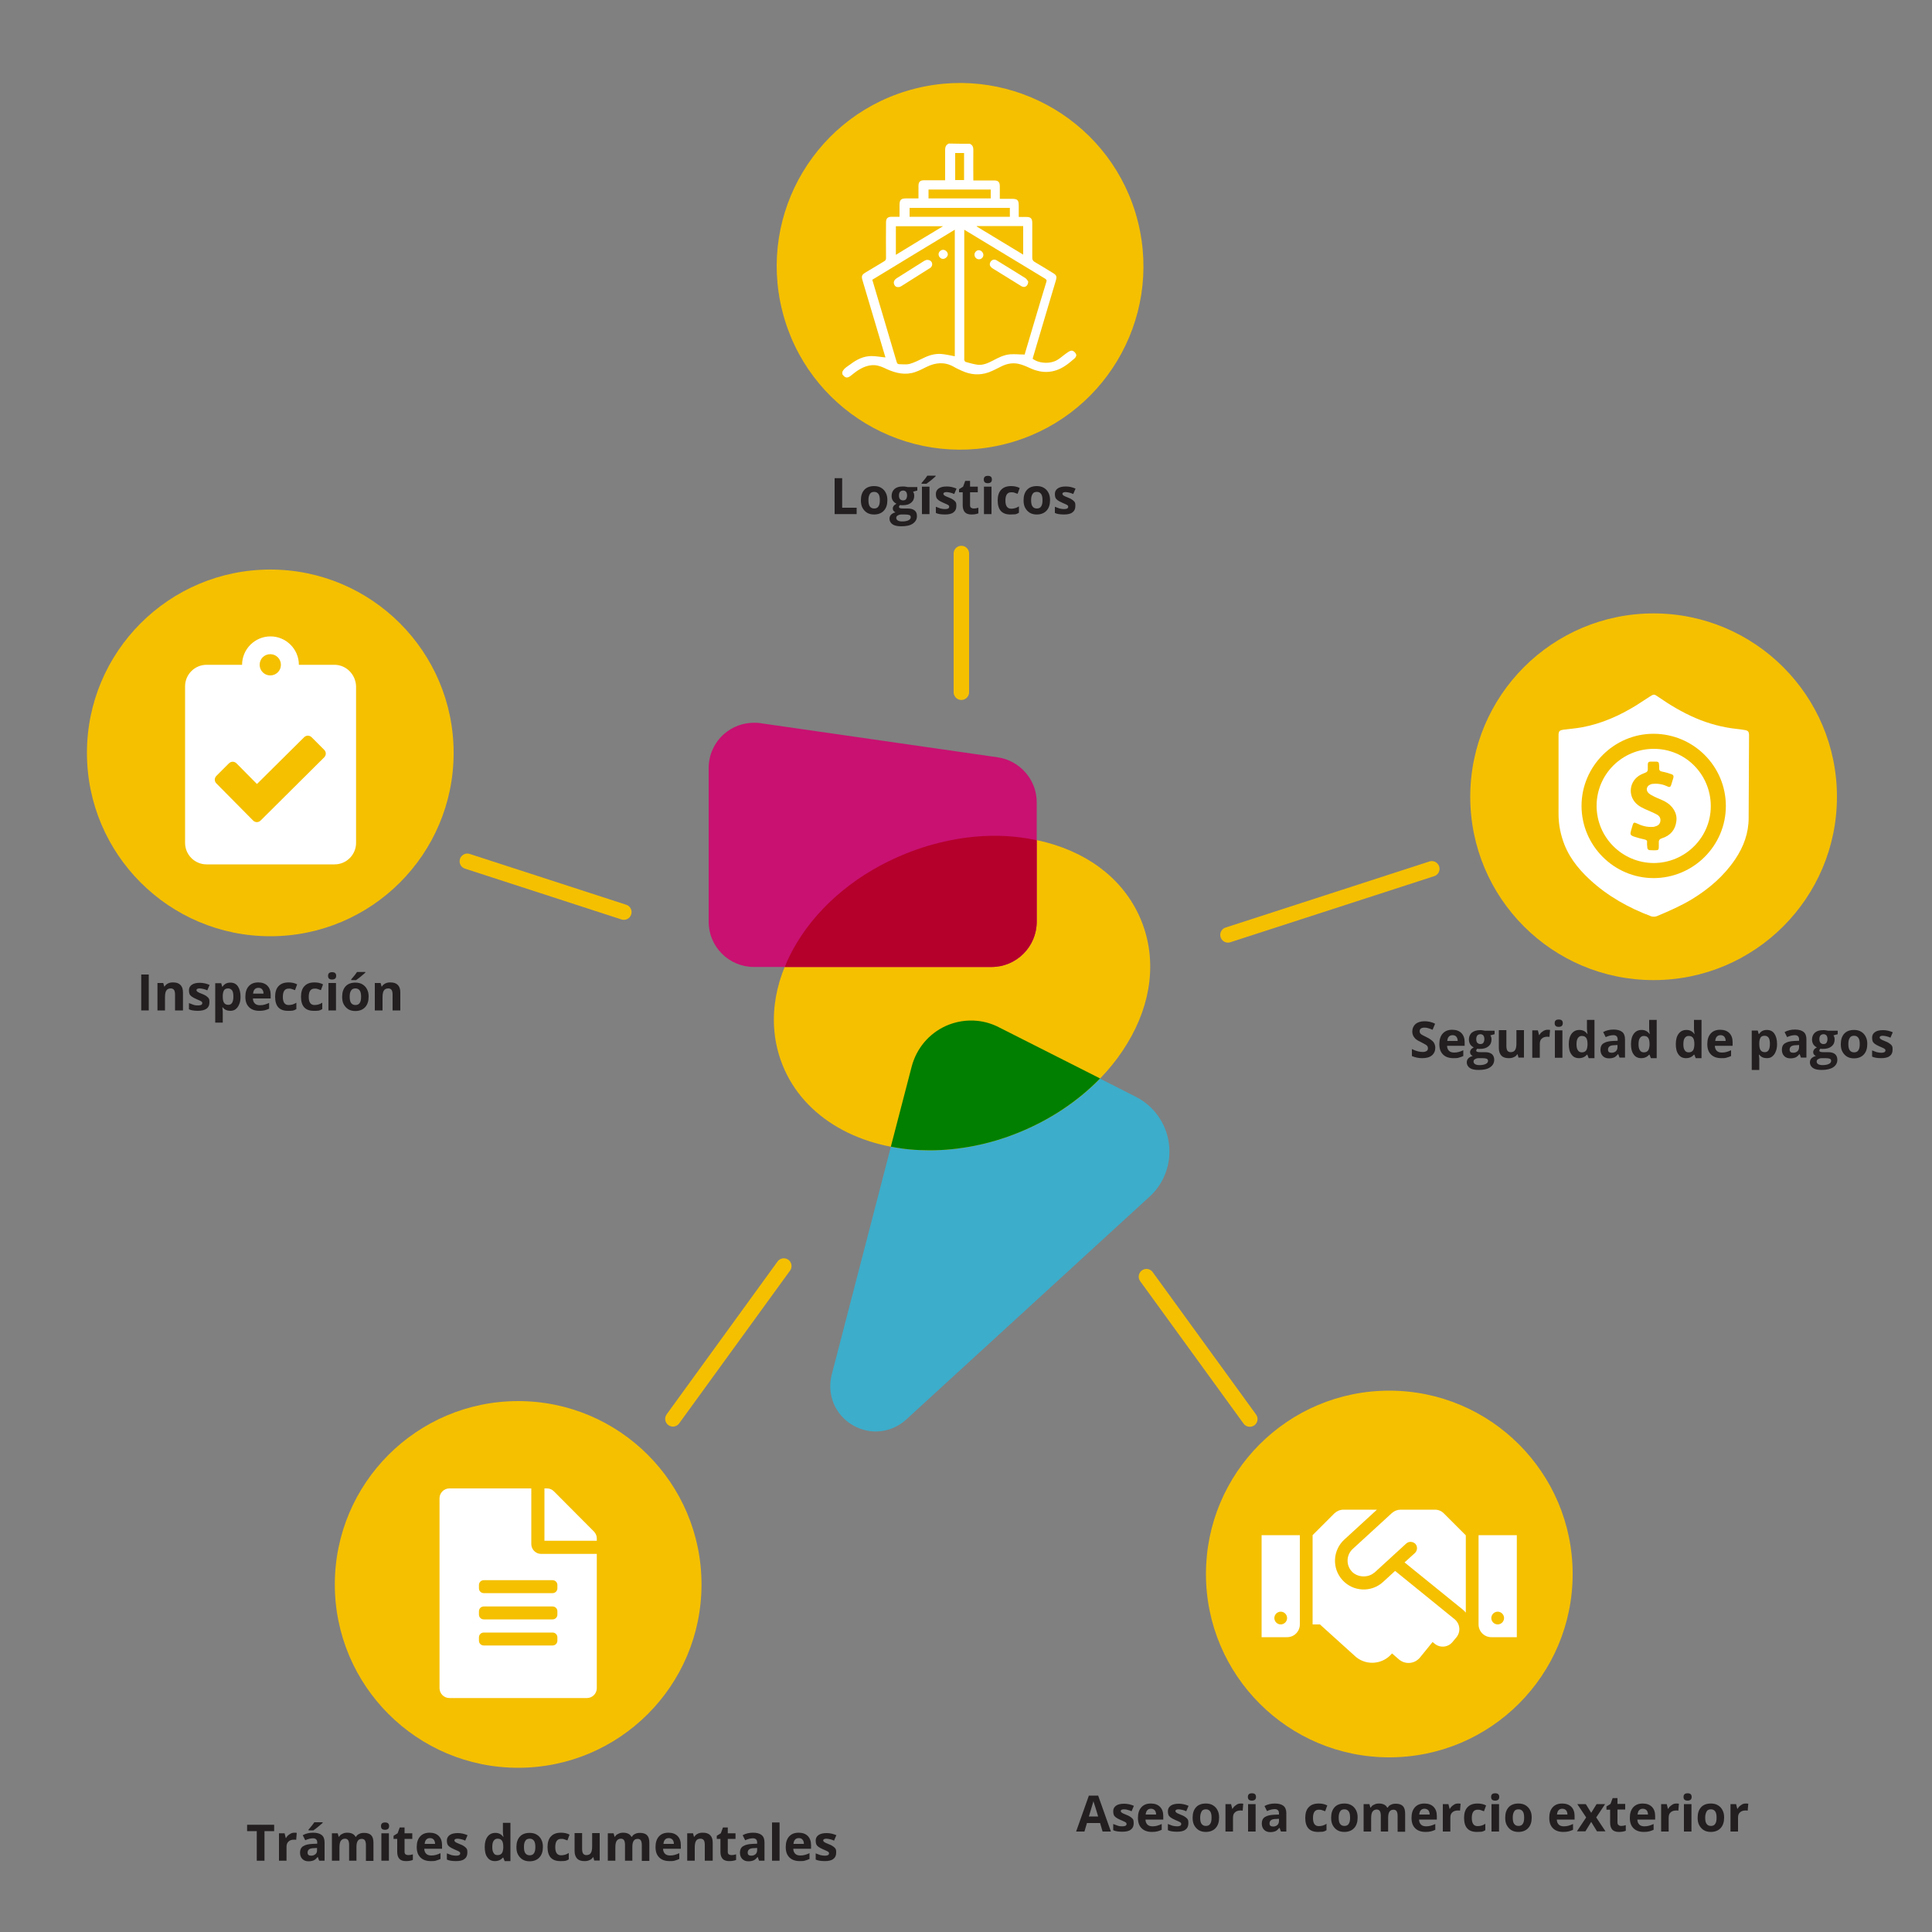 <svg xmlns="http://www.w3.org/2000/svg" xmlns:xlink="http://www.w3.org/1999/xlink" id="Capa_1" x="0px" y="0px" viewBox="0 0 1000 1000" style="enable-background:new 0 0 1000 1000;" xml:space="preserve">
<rect x="0" y="0" width="1000" height="1000" fill="#808080" stroke="none"/>
<style type="text/css">
	.st0{fill:#3CADCB;}
	.st1{fill:#F5C000;}
	.st2{fill:#C81171;}
	.st3{fill:#B5002C;}
	.st4{fill:#007F00;}
	.st5{fill-rule:evenodd;clip-rule:evenodd;fill:#F5C000;}
	.st6{enable-background:new    ;}
	.st7{fill:#231F20;}
	.st8{fill:none;stroke:#F5C000;stroke-width:8;stroke-linecap:round;stroke-miterlimit:22.926;}
	.st9{fill:#FFFFFF;}
</style>
<path class="st0" d="M605,591.7c-1.4-10.3-7.8-19.3-17.1-24l-70.9-36c-3.5-1.8-7.2-2.9-11-3.3c-5.6-0.6-11.2,0.3-16.4,2.6  c-8.8,4-15.2,11.6-17.7,21l-41.4,159.5c-2.6,10.2,1.6,20.6,10.6,26c3,1.8,6.3,2.9,9.7,3.3c6.6,0.7,13.3-1.5,18.3-6.1l126-115.4  C602.7,612.4,606.4,602,605,591.7"></path>
<path class="st1" d="M590.8,476.7c-8-19.9-25.5-34.4-49.3-40.7c-8.4-2.2-17.4-3.4-26.6-3.4c-15.2,0-31.1,3.2-46,9.2  c-24.2,9.7-44.3,26.1-56.4,46.1c-12.8,21.1-15.4,43.6-7.4,63.5c10.9,27.1,40.1,44,76.1,44c15.2,0,31-3.1,45.8-9.1  c24.2-9.7,44.3-26.1,56.4-46.1C596.2,519.2,598.8,496.6,590.8,476.7"></path>
<path class="st2" d="M516.5,392l-123-17.7c-1.1-0.2-2.2-0.2-3.3-0.2c-5.6,0-11,2-15.3,5.7c-5.1,4.4-8.1,10.9-8.1,17.7v79.6  c0,12.9,10.5,23.4,23.4,23.4h123c12.9,0,23.4-10.5,23.4-23.4v-61.9C536.6,403.6,527.9,393.7,516.5,392"></path>
<path class="st3" d="M513.2,500.5c12.9,0,23.4-10.5,23.4-23.4v-42.2c-7-1.5-14.2-2.3-21.7-2.3c-15.2,0-31.1,3.2-46,9.2  c-24.2,9.7-44.3,26.1-56.4,46.1c-2.5,4.1-4.6,8.3-6.3,12.6L513.2,500.5L513.2,500.5z"></path>
<path class="st4" d="M481.2,595.4c15.2,0,31-3.1,45.8-9.1c16.4-6.6,30.9-16.3,42.4-28.1L517,531.7c-3.5-1.8-7.2-2.9-11-3.3  c-5.6-0.6-11.2,0.3-16.4,2.6c-8.8,4-15.2,11.6-17.7,21l-10.8,41.5C467.5,594.8,474.2,595.4,481.2,595.4"></path>
<path class="st5" d="M473.9,45.8c50.8-12.7,102.4,18.2,115.1,69c12.7,50.9-18.2,102.4-69,115.1c-50.9,12.7-102.4-18.2-115.1-69  C392.1,110.1,423,58.5,473.9,45.8"></path>
<path class="st5" d="M139.9,294.8c52.4,0,94.9,42.5,94.9,94.9s-42.5,94.9-94.9,94.9S45,442.1,45,389.7  C45,337.3,87.5,294.8,139.9,294.8"></path>
<path class="st5" d="M855.9,317.5c52.4,0,94.9,42.5,94.9,94.9s-42.5,94.9-94.9,94.9S761,464.9,761,412.4  C761,360,803.5,317.5,855.9,317.5"></path>
<path class="st5" d="M268.2,725.2c52.4,0,94.9,42.5,94.9,94.9S320.6,915,268.2,915s-94.9-42.5-94.9-94.9S215.8,725.2,268.2,725.2"></path>
<path class="st5" d="M719.1,719.8c52.4,0,94.9,42.5,94.9,94.9s-42.5,94.9-94.9,94.9s-94.9-42.5-94.9-94.9S666.6,719.8,719.1,719.8"></path>
<g class="st6">
	<path class="st7" d="M432,266.1v-18.6h3.9v15.3h7.5v3.3H432z"></path>
	<path class="st7" d="M459.3,258.9c0,2.3-0.6,4.1-1.8,5.4s-2.9,2-5.1,2c-1.4,0-2.6-0.3-3.6-0.9c-1-0.6-1.8-1.5-2.4-2.6   s-0.8-2.4-0.8-3.9c0-2.3,0.6-4.1,1.8-5.4s2.9-1.9,5.1-1.9c1.4,0,2.6,0.3,3.6,0.9s1.8,1.4,2.4,2.6S459.3,257.5,459.3,258.9z    M449.5,258.9c0,1.4,0.2,2.5,0.7,3.2s1.2,1.1,2.3,1.1c1,0,1.8-0.4,2.2-1.1c0.5-0.7,0.7-1.8,0.7-3.2c0-1.4-0.2-2.5-0.7-3.2   s-1.2-1.1-2.2-1.1c-1,0-1.8,0.3-2.2,1C449.7,256.5,449.5,257.5,449.5,258.9z"></path>
	<path class="st7" d="M474.8,251.9v2l-2.2,0.6c0.4,0.6,0.6,1.3,0.6,2.1c0,1.5-0.5,2.7-1.6,3.6c-1.1,0.9-2.5,1.3-4.4,1.3l-0.7,0   l-0.6-0.1c-0.4,0.3-0.6,0.6-0.6,1c0,0.6,0.7,0.8,2.1,0.8h2.4c1.6,0,2.7,0.3,3.6,1s1.2,1.7,1.2,2.9c0,1.7-0.7,2.9-2.1,3.9   s-3.4,1.4-6,1.4c-2,0-3.5-0.3-4.5-1c-1-0.7-1.6-1.7-1.6-2.9c0-0.9,0.3-1.6,0.8-2.1s1.3-1,2.3-1.2c-0.4-0.2-0.7-0.4-1-0.8   c-0.3-0.4-0.4-0.8-0.4-1.2c0-0.5,0.2-1,0.5-1.4c0.3-0.4,0.8-0.7,1.4-1.1c-0.7-0.3-1.3-0.8-1.8-1.5s-0.7-1.5-0.7-2.5   c0-1.5,0.5-2.7,1.5-3.6s2.4-1.3,4.3-1.3c0.4,0,0.9,0,1.4,0.1c0.5,0.1,0.9,0.1,1,0.2H474.8z M463.9,268.1c0,0.5,0.3,1,0.8,1.3   s1.2,0.5,2.2,0.5c1.4,0,2.5-0.2,3.3-0.6s1.2-0.9,1.2-1.6c0-0.5-0.2-0.9-0.7-1.1s-1.2-0.3-2.2-0.3h-2c-0.7,0-1.3,0.2-1.8,0.5   C464.1,267.1,463.9,267.5,463.9,268.1z M465.3,256.5c0,0.8,0.2,1.4,0.5,1.8s0.9,0.7,1.6,0.7c0.7,0,1.3-0.2,1.6-0.7s0.5-1.1,0.5-1.8   c0-1.7-0.7-2.6-2.1-2.6C466,254,465.3,254.8,465.3,256.5z"></path>
	<path class="st7" d="M477,250.3V250c1.5-1.7,2.5-3,3-3.8h4.3v0.3c-0.4,0.4-1.2,1.1-2.3,2c-1.1,0.9-1.9,1.5-2.5,1.9H477z    M481.1,266.1h-3.9v-14.2h3.9V266.1z"></path>
	<path class="st7" d="M495,261.9c0,1.5-0.5,2.6-1.5,3.3c-1,0.8-2.5,1.1-4.5,1.1c-1,0-1.9-0.1-2.6-0.2c-0.7-0.1-1.4-0.3-2-0.6v-3.2   c0.7,0.3,1.5,0.6,2.4,0.9c0.9,0.2,1.7,0.3,2.4,0.3c1.4,0,2.1-0.4,2.1-1.2c0-0.3-0.1-0.6-0.3-0.7c-0.2-0.2-0.5-0.4-1-0.6   c-0.5-0.2-1.1-0.5-1.8-0.8c-1.1-0.5-1.9-0.9-2.4-1.3c-0.5-0.4-0.9-0.8-1.1-1.3c-0.2-0.5-0.3-1.1-0.3-1.9c0-1.3,0.5-2.2,1.5-2.9   c1-0.7,2.4-1,4.2-1c1.7,0,3.4,0.4,5,1.1l-1.2,2.8c-0.7-0.3-1.4-0.6-2-0.7s-1.2-0.3-1.9-0.3c-1.1,0-1.7,0.3-1.7,0.9   c0,0.3,0.2,0.6,0.6,0.9c0.4,0.3,1.2,0.6,2.4,1.1c1.1,0.4,1.9,0.9,2.4,1.3s0.9,0.8,1.1,1.3S495,261.2,495,261.9z"></path>
	<path class="st7" d="M504,263.2c0.7,0,1.5-0.1,2.4-0.4v2.9c-1,0.4-2.1,0.6-3.6,0.6c-1.5,0-2.7-0.4-3.4-1.2c-0.7-0.8-1.1-2-1.1-3.5   v-6.8h-1.9v-1.6l2.1-1.3l1.1-3h2.5v3h4v2.9h-4v6.8c0,0.5,0.2,1,0.5,1.2C503.1,263.1,503.5,263.2,504,263.2z"></path>
	<path class="st7" d="M509.2,248.2c0-1.3,0.7-1.9,2.1-1.9s2.1,0.6,2.1,1.9c0,0.6-0.2,1.1-0.5,1.4c-0.4,0.3-0.9,0.5-1.6,0.5   C509.9,250.1,509.2,249.5,509.2,248.2z M513.2,266.1h-3.9v-14.2h3.9V266.1z"></path>
	<path class="st7" d="M523,266.3c-4.4,0-6.6-2.4-6.6-7.3c0-2.4,0.6-4.3,1.8-5.5c1.2-1.3,2.9-1.9,5.2-1.9c1.6,0,3.1,0.3,4.4,1l-1.1,3   c-0.6-0.2-1.2-0.4-1.7-0.6c-0.5-0.2-1-0.2-1.6-0.2c-2,0-3,1.4-3,4.3c0,2.8,1,4.2,3,4.2c0.7,0,1.4-0.1,2.1-0.3   c0.6-0.2,1.3-0.5,1.9-0.9v3.3c-0.6,0.4-1.3,0.7-1.9,0.8C524.8,266.2,524,266.3,523,266.3z"></path>
	<path class="st7" d="M543.5,258.9c0,2.3-0.6,4.1-1.8,5.4s-2.9,2-5.1,2c-1.4,0-2.6-0.3-3.6-0.9c-1-0.6-1.8-1.5-2.4-2.6   s-0.8-2.4-0.8-3.9c0-2.3,0.6-4.1,1.8-5.4s2.9-1.9,5.1-1.9c1.4,0,2.6,0.3,3.6,0.9s1.8,1.4,2.4,2.6S543.5,257.5,543.5,258.9z    M533.7,258.9c0,1.4,0.2,2.5,0.7,3.2c0.5,0.7,1.2,1.1,2.3,1.1c1,0,1.8-0.4,2.2-1.1c0.5-0.7,0.7-1.8,0.7-3.2c0-1.4-0.2-2.5-0.7-3.2   s-1.2-1.1-2.2-1.1c-1,0-1.8,0.3-2.2,1C533.9,256.5,533.7,257.5,533.7,258.9z"></path>
	<path class="st7" d="M556.6,261.9c0,1.5-0.5,2.6-1.5,3.3c-1,0.8-2.5,1.1-4.5,1.1c-1,0-1.9-0.1-2.6-0.2c-0.7-0.1-1.4-0.3-2-0.6v-3.2   c0.7,0.3,1.5,0.6,2.4,0.9c0.9,0.2,1.7,0.3,2.4,0.3c1.4,0,2.1-0.4,2.1-1.2c0-0.3-0.1-0.6-0.3-0.7c-0.2-0.2-0.5-0.4-1-0.6   c-0.5-0.2-1.1-0.5-1.8-0.8c-1.1-0.5-1.9-0.9-2.4-1.3c-0.5-0.4-0.9-0.8-1.1-1.3c-0.2-0.5-0.3-1.1-0.3-1.9c0-1.3,0.5-2.2,1.5-2.9   c1-0.7,2.4-1,4.2-1c1.7,0,3.4,0.4,5,1.1l-1.2,2.8c-0.7-0.3-1.4-0.6-2-0.7s-1.2-0.3-1.9-0.3c-1.1,0-1.7,0.3-1.7,0.9   c0,0.3,0.2,0.6,0.6,0.9c0.4,0.3,1.2,0.6,2.4,1.1c1.1,0.4,1.9,0.9,2.4,1.3s0.9,0.8,1.1,1.3S556.6,261.2,556.6,261.9z"></path>
</g>
<g>
	<g class="st6">
		<path class="st7" d="M73.1,523v-18.6H77V523H73.1z"></path>
		<path class="st7" d="M94.5,523h-3.9v-8.3c0-1-0.2-1.8-0.5-2.3c-0.4-0.5-0.9-0.8-1.7-0.8c-1.1,0-1.9,0.4-2.3,1.1    c-0.5,0.7-0.7,1.9-0.7,3.6v6.7h-3.9v-14.2h3l0.5,1.8h0.2c0.4-0.7,1-1.2,1.8-1.6c0.8-0.4,1.6-0.5,2.6-0.5c1.7,0,2.9,0.4,3.8,1.3    c0.9,0.9,1.3,2.2,1.3,3.9V523z"></path>
		<path class="st7" d="M108.4,518.8c0,1.5-0.5,2.6-1.5,3.3s-2.5,1.1-4.5,1.1c-1,0-1.9-0.1-2.6-0.2c-0.7-0.1-1.4-0.3-2-0.6v-3.2    c0.7,0.3,1.5,0.6,2.4,0.9s1.7,0.3,2.4,0.3c1.4,0,2.1-0.4,2.1-1.2c0-0.3-0.1-0.6-0.3-0.7c-0.2-0.2-0.5-0.4-1-0.6    c-0.5-0.2-1.1-0.5-1.8-0.8c-1.1-0.5-1.9-0.9-2.4-1.3s-0.9-0.8-1.1-1.3c-0.2-0.5-0.3-1.1-0.3-1.9c0-1.3,0.5-2.2,1.5-2.9    c1-0.7,2.4-1,4.2-1c1.7,0,3.4,0.4,5,1.1l-1.2,2.8c-0.7-0.3-1.4-0.6-2-0.7s-1.2-0.3-1.9-0.3c-1.1,0-1.7,0.3-1.7,0.9    c0,0.3,0.2,0.6,0.6,0.9s1.2,0.6,2.4,1.1c1.1,0.4,1.9,0.9,2.4,1.3s0.9,0.8,1.1,1.3S108.4,518.1,108.4,518.8z"></path>
		<path class="st7" d="M119.2,523.2c-1.7,0-3-0.6-3.9-1.8h-0.2c0.1,1.2,0.2,1.9,0.2,2.1v5.8h-3.9v-20.4h3.1l0.5,1.8h0.2    c0.9-1.4,2.2-2.1,4-2.1c1.7,0,3,0.6,3.9,1.9s1.4,3.1,1.4,5.4c0,1.5-0.2,2.8-0.7,3.9c-0.4,1.1-1.1,2-1.9,2.6    C121.3,522.9,120.3,523.2,119.2,523.2z M118.1,511.6c-1,0-1.7,0.3-2.1,0.9c-0.4,0.6-0.7,1.6-0.7,2.9v0.4c0,1.5,0.2,2.6,0.7,3.3    s1.2,1,2.2,1c1.7,0,2.6-1.4,2.6-4.3c0-1.4-0.2-2.4-0.6-3.1C119.6,512,119,511.6,118.1,511.6z"></path>
		<path class="st7" d="M134.3,523.2c-2.3,0-4.1-0.6-5.4-1.9s-1.9-3-1.9-5.4c0-2.4,0.6-4.2,1.8-5.5c1.2-1.3,2.8-1.9,4.9-1.9    c2,0,3.6,0.6,4.7,1.7s1.7,2.7,1.7,4.7v1.9h-9.2c0,1.1,0.4,2,1,2.6s1.5,0.9,2.6,0.9c0.9,0,1.7-0.1,2.4-0.3s1.6-0.5,2.4-0.9v3    c-0.7,0.3-1.4,0.6-2.2,0.8C136.3,523.1,135.4,523.2,134.3,523.2z M133.7,511.3c-0.8,0-1.5,0.3-1.9,0.8c-0.5,0.5-0.7,1.3-0.8,2.2    h5.4c0-1-0.3-1.7-0.7-2.2C135.2,511.5,134.6,511.3,133.7,511.3z"></path>
		<path class="st7" d="M149,523.2c-4.4,0-6.6-2.4-6.6-7.3c0-2.4,0.6-4.3,1.8-5.5c1.2-1.3,2.9-1.9,5.2-1.9c1.6,0,3.1,0.3,4.4,1    l-1.1,3c-0.6-0.2-1.2-0.4-1.7-0.6c-0.5-0.2-1-0.2-1.6-0.2c-2,0-3,1.4-3,4.3c0,2.8,1,4.2,3,4.2c0.7,0,1.4-0.1,2.1-0.3    c0.6-0.2,1.3-0.5,1.9-0.9v3.3c-0.6,0.4-1.3,0.7-1.9,0.8C150.8,523.2,150,523.2,149,523.2z"></path>
		<path class="st7" d="M162.4,523.2c-4.4,0-6.6-2.4-6.6-7.3c0-2.4,0.6-4.3,1.8-5.5c1.2-1.3,2.9-1.9,5.2-1.9c1.6,0,3.1,0.3,4.4,1    l-1.1,3c-0.6-0.2-1.2-0.4-1.7-0.6c-0.5-0.2-1-0.2-1.6-0.2c-2,0-3,1.4-3,4.3c0,2.8,1,4.2,3,4.2c0.7,0,1.4-0.1,2.1-0.3    c0.6-0.2,1.3-0.5,1.9-0.9v3.3c-0.6,0.4-1.3,0.7-1.9,0.8C164.1,523.2,163.3,523.2,162.4,523.2z"></path>
		<path class="st7" d="M169.8,505.1c0-1.3,0.7-1.9,2.1-1.9s2.1,0.6,2.1,1.9c0,0.6-0.2,1.1-0.5,1.4c-0.4,0.3-0.9,0.5-1.6,0.5    C170.5,507,169.8,506.4,169.8,505.1z M173.8,523H170v-14.2h3.9V523z"></path>
		<path class="st7" d="M190.8,515.9c0,2.3-0.6,4.1-1.8,5.4s-2.9,2-5.1,2c-1.4,0-2.6-0.3-3.6-0.9c-1-0.6-1.8-1.5-2.4-2.6    s-0.8-2.4-0.8-3.9c0-2.3,0.6-4.1,1.8-5.4s2.9-1.9,5.1-1.9c1.4,0,2.6,0.3,3.6,0.9s1.8,1.4,2.4,2.6S190.8,514.4,190.8,515.9z     M181,515.9c0,1.4,0.2,2.5,0.7,3.2c0.5,0.7,1.2,1.1,2.3,1.1c1,0,1.8-0.4,2.2-1.1c0.5-0.7,0.7-1.8,0.7-3.2c0-1.4-0.2-2.5-0.7-3.2    s-1.2-1.1-2.2-1.1c-1,0-1.8,0.3-2.2,1C181.2,513.4,181,514.4,181,515.9z M181.8,507.2v-0.3c1.5-1.7,2.5-3,3-3.8h4.3v0.3    c-0.4,0.4-1.2,1.1-2.3,2c-1.1,0.9-1.9,1.5-2.5,1.9H181.8z"></path>
		<path class="st7" d="M207.1,523h-3.9v-8.3c0-1-0.2-1.8-0.5-2.3c-0.4-0.5-0.9-0.8-1.7-0.8c-1.1,0-1.9,0.4-2.3,1.1    c-0.5,0.7-0.7,1.9-0.7,3.6v6.7H194v-14.2h3l0.5,1.8h0.2c0.4-0.7,1-1.2,1.8-1.6c0.8-0.4,1.6-0.5,2.6-0.5c1.7,0,2.9,0.4,3.8,1.3    c0.9,0.9,1.3,2.2,1.3,3.9V523z"></path>
	</g>
</g>
<g>
	<g class="st6">
		<path class="st7" d="M742.9,542.3c0,1.7-0.6,3-1.8,4s-2.9,1.4-5,1.4c-2,0-3.7-0.4-5.3-1.1V543c1.3,0.6,2.3,1,3.2,1.2    c0.9,0.2,1.7,0.3,2.4,0.3c0.9,0,1.5-0.2,2-0.5c0.5-0.3,0.7-0.8,0.7-1.5c0-0.4-0.1-0.7-0.3-1c-0.2-0.3-0.5-0.6-0.9-0.8    s-1.2-0.7-2.4-1.3c-1.1-0.5-2-1-2.6-1.5c-0.6-0.5-1-1.1-1.4-1.7c-0.3-0.7-0.5-1.4-0.5-2.3c0-1.6,0.6-2.9,1.7-3.9    c1.1-0.9,2.7-1.4,4.6-1.4c1,0,1.9,0.1,2.8,0.3s1.8,0.5,2.7,1l-1.3,3.1c-1-0.4-1.8-0.7-2.5-0.9s-1.3-0.2-1.9-0.2    c-0.7,0-1.3,0.2-1.7,0.5c-0.4,0.3-0.6,0.8-0.6,1.4c0,0.3,0.1,0.6,0.2,0.9c0.2,0.3,0.4,0.5,0.8,0.8c0.4,0.2,1.2,0.7,2.5,1.3    c1.7,0.8,2.9,1.7,3.6,2.5C742.5,540.1,742.9,541.1,742.9,542.3z"></path>
		<path class="st7" d="M752.3,547.7c-2.3,0-4.1-0.6-5.4-1.9c-1.3-1.3-1.9-3-1.9-5.4c0-2.4,0.6-4.2,1.8-5.5c1.2-1.3,2.8-1.9,4.9-1.9    c2,0,3.6,0.6,4.7,1.7s1.7,2.7,1.7,4.7v1.9H749c0,1.1,0.4,2,1,2.6s1.5,0.9,2.6,0.9c0.9,0,1.7-0.1,2.4-0.3s1.6-0.5,2.4-0.9v3    c-0.7,0.3-1.4,0.6-2.2,0.8C754.4,547.7,753.5,547.7,752.3,547.7z M751.8,535.8c-0.8,0-1.5,0.3-1.9,0.8c-0.5,0.5-0.7,1.3-0.8,2.2    h5.4c0-1-0.3-1.7-0.7-2.2C753.3,536,752.6,535.8,751.8,535.8z"></path>
		<path class="st7" d="M773.6,533.3v2l-2.2,0.6c0.4,0.6,0.6,1.3,0.6,2.1c0,1.5-0.5,2.7-1.6,3.6c-1.1,0.9-2.5,1.3-4.4,1.3l-0.7,0    l-0.6-0.1c-0.4,0.3-0.6,0.6-0.6,1c0,0.6,0.7,0.8,2.1,0.8h2.4c1.6,0,2.7,0.3,3.6,1c0.8,0.7,1.2,1.7,1.2,2.9c0,1.7-0.7,2.9-2.1,3.9    s-3.4,1.4-6,1.4c-2,0-3.5-0.3-4.5-1c-1-0.7-1.6-1.7-1.6-2.9c0-0.9,0.3-1.6,0.8-2.1s1.3-1,2.3-1.2c-0.4-0.2-0.7-0.4-1-0.8    c-0.3-0.4-0.4-0.8-0.4-1.2c0-0.5,0.2-1,0.5-1.4c0.3-0.4,0.8-0.7,1.4-1.1c-0.7-0.3-1.3-0.8-1.8-1.5c-0.4-0.7-0.7-1.5-0.7-2.5    c0-1.5,0.5-2.7,1.5-3.6c1-0.8,2.4-1.3,4.3-1.3c0.4,0,0.9,0,1.4,0.1c0.5,0.1,0.9,0.1,1,0.2H773.6z M762.7,549.5    c0,0.5,0.3,1,0.8,1.3c0.5,0.3,1.2,0.5,2.2,0.5c1.4,0,2.5-0.2,3.3-0.6s1.2-0.9,1.2-1.6c0-0.5-0.2-0.9-0.7-1.1    c-0.5-0.2-1.2-0.3-2.2-0.3h-2c-0.7,0-1.3,0.2-1.8,0.5C762.9,548.5,762.7,548.9,762.7,549.5z M764.1,537.9c0,0.8,0.2,1.4,0.5,1.8    c0.4,0.4,0.9,0.7,1.6,0.7c0.7,0,1.3-0.2,1.6-0.7c0.3-0.4,0.5-1.1,0.5-1.8c0-1.7-0.7-2.6-2.1-2.6    C764.8,535.4,764.1,536.2,764.1,537.9z"></path>
		<path class="st7" d="M786,547.5l-0.5-1.8h-0.2c-0.4,0.7-1,1.2-1.8,1.5c-0.8,0.4-1.6,0.5-2.6,0.5c-1.7,0-2.9-0.4-3.8-1.3    c-0.8-0.9-1.3-2.2-1.3-3.9v-9.3h3.9v8.3c0,1,0.2,1.8,0.5,2.3c0.4,0.5,0.9,0.8,1.7,0.8c1.1,0,1.9-0.4,2.3-1.1    c0.5-0.7,0.7-1.9,0.7-3.6v-6.7h3.9v14.2H786z"></path>
		<path class="st7" d="M801,533c0.5,0,1,0,1.3,0.1l-0.3,3.6c-0.3-0.1-0.7-0.1-1.1-0.1c-1.2,0-2.2,0.3-2.9,1c-0.7,0.6-1,1.5-1,2.7    v7.2h-3.9v-14.2h2.9l0.6,2.4h0.2c0.4-0.8,1-1.4,1.8-1.9C799.3,533.3,800.1,533,801,533z"></path>
		<path class="st7" d="M804.7,529.6c0-1.3,0.7-1.9,2.1-1.9s2.1,0.6,2.1,1.9c0,0.6-0.2,1.1-0.5,1.4c-0.4,0.3-0.9,0.5-1.6,0.5    C805.4,531.5,804.7,530.9,804.7,529.6z M808.7,547.5h-3.9v-14.2h3.9V547.5z"></path>
		<path class="st7" d="M817.3,547.7c-1.7,0-3-0.6-3.9-1.9c-1-1.3-1.4-3.1-1.4-5.4c0-2.3,0.5-4.1,1.5-5.4c1-1.3,2.3-1.9,4-1.9    c1.8,0,3.1,0.7,4.1,2.1h0.1c-0.2-1.1-0.3-2-0.3-2.8v-4.5h3.9v19.8h-3l-0.7-1.8h-0.2C820.4,547,819.1,547.7,817.3,547.7z     M818.7,544.7c1,0,1.7-0.3,2.2-0.9c0.5-0.6,0.7-1.6,0.8-2.9v-0.4c0-1.5-0.2-2.6-0.7-3.3c-0.5-0.7-1.2-1-2.3-1    c-0.9,0-1.5,0.4-2,1.1c-0.5,0.7-0.7,1.8-0.7,3.2s0.2,2.4,0.7,3.1C817.1,544.3,817.8,544.7,818.7,544.7z"></path>
		<path class="st7" d="M838.3,547.5l-0.7-1.9h-0.1c-0.7,0.8-1.3,1.4-2,1.7c-0.7,0.3-1.6,0.5-2.7,0.5c-1.4,0-2.4-0.4-3.2-1.2    c-0.8-0.8-1.2-1.9-1.2-3.3c0-1.5,0.5-2.6,1.6-3.3c1.1-0.7,2.6-1.1,4.8-1.2l2.5-0.1V538c0-1.4-0.7-2.2-2.2-2.2c-1.1,0-2.5,0.3-4,1    l-1.3-2.6c1.6-0.9,3.4-1.3,5.4-1.3c1.9,0,3.4,0.4,4.4,1.2s1.5,2.1,1.5,3.8v9.5H838.3z M837.1,540.9l-1.5,0.1c-1.1,0-2,0.2-2.5,0.6    s-0.8,0.9-0.8,1.7c0,1.1,0.6,1.6,1.9,1.6c0.9,0,1.6-0.3,2.2-0.8c0.5-0.5,0.8-1.2,0.8-2.1V540.9z"></path>
		<path class="st7" d="M849.5,547.7c-1.7,0-3-0.6-3.9-1.9c-1-1.3-1.4-3.1-1.4-5.4c0-2.3,0.5-4.1,1.5-5.4c1-1.3,2.3-1.9,4-1.9    c1.8,0,3.1,0.7,4.1,2.1h0.1c-0.2-1.1-0.3-2-0.3-2.8v-4.5h3.9v19.8h-3l-0.7-1.8h-0.2C852.6,547,851.3,547.7,849.5,547.7z     M850.8,544.7c1,0,1.7-0.3,2.2-0.9c0.5-0.6,0.7-1.6,0.8-2.9v-0.4c0-1.5-0.2-2.6-0.7-3.3c-0.5-0.7-1.2-1-2.3-1    c-0.9,0-1.5,0.4-2,1.1c-0.5,0.7-0.7,1.8-0.7,3.2s0.2,2.4,0.7,3.1C849.2,544.3,849.9,544.7,850.8,544.7z"></path>
		<path class="st7" d="M872.7,547.7c-1.7,0-3-0.6-3.9-1.9c-1-1.3-1.4-3.1-1.4-5.4c0-2.3,0.5-4.1,1.5-5.4c1-1.3,2.3-1.9,4-1.9    c1.8,0,3.1,0.7,4.1,2.1h0.1c-0.2-1.1-0.3-2-0.3-2.8v-4.5h3.9v19.8h-3l-0.7-1.8h-0.2C875.8,547,874.5,547.7,872.7,547.7z     M874,544.7c1,0,1.7-0.3,2.2-0.9c0.5-0.6,0.7-1.6,0.8-2.9v-0.4c0-1.5-0.2-2.6-0.7-3.3c-0.5-0.7-1.2-1-2.3-1c-0.9,0-1.5,0.4-2,1.1    c-0.5,0.7-0.7,1.8-0.7,3.2s0.2,2.4,0.7,3.1C872.4,544.3,873.1,544.7,874,544.7z"></path>
		<path class="st7" d="M891,547.7c-2.3,0-4.1-0.6-5.4-1.9s-1.9-3-1.9-5.4c0-2.4,0.6-4.2,1.8-5.5c1.2-1.3,2.8-1.9,4.9-1.9    c2,0,3.6,0.6,4.7,1.7s1.7,2.7,1.7,4.7v1.9h-9.2c0,1.1,0.4,2,1,2.6s1.5,0.9,2.6,0.9c0.9,0,1.7-0.1,2.4-0.3s1.6-0.5,2.4-0.9v3    c-0.7,0.3-1.4,0.6-2.2,0.8C893.1,547.7,892.1,547.7,891,547.7z M890.5,535.8c-0.8,0-1.5,0.3-1.9,0.8c-0.5,0.5-0.7,1.3-0.8,2.2h5.4    c0-1-0.3-1.7-0.7-2.2C892,536,891.3,535.8,890.5,535.8z"></path>
		<path class="st7" d="M914.5,547.7c-1.7,0-3-0.6-3.9-1.8h-0.2c0.1,1.2,0.2,1.9,0.2,2.1v5.8h-3.9v-20.4h3.1l0.5,1.8h0.2    c0.9-1.4,2.2-2.1,4-2.1c1.7,0,3,0.6,3.9,1.9s1.4,3.1,1.4,5.4c0,1.5-0.2,2.8-0.7,3.9c-0.4,1.1-1.1,2-1.9,2.6    S915.6,547.7,914.5,547.7z M913.4,536.1c-1,0-1.7,0.3-2.1,0.9c-0.4,0.6-0.7,1.6-0.7,2.9v0.4c0,1.5,0.2,2.6,0.7,3.3    c0.5,0.7,1.2,1,2.2,1c1.7,0,2.6-1.4,2.6-4.3c0-1.4-0.2-2.4-0.6-3.1C915,536.5,914.3,536.1,913.4,536.1z"></path>
		<path class="st7" d="M932.2,547.5l-0.7-1.9h-0.1c-0.7,0.8-1.3,1.4-2,1.7c-0.7,0.3-1.6,0.5-2.7,0.5c-1.4,0-2.4-0.4-3.2-1.2    c-0.8-0.8-1.2-1.9-1.2-3.3c0-1.5,0.5-2.6,1.6-3.3c1.1-0.7,2.6-1.1,4.8-1.2l2.5-0.1V538c0-1.4-0.7-2.2-2.2-2.2c-1.1,0-2.5,0.3-4,1    l-1.3-2.6c1.6-0.9,3.4-1.3,5.4-1.3c1.9,0,3.4,0.4,4.4,1.2s1.5,2.1,1.5,3.8v9.5H932.2z M931.1,540.9l-1.5,0.1c-1.1,0-2,0.2-2.5,0.6    s-0.8,0.9-0.8,1.7c0,1.1,0.6,1.6,1.9,1.6c0.9,0,1.6-0.3,2.2-0.8c0.5-0.5,0.8-1.2,0.8-2.1V540.9z"></path>
		<path class="st7" d="M951.2,533.3v2l-2.2,0.6c0.4,0.6,0.6,1.3,0.6,2.1c0,1.5-0.5,2.7-1.6,3.6c-1.1,0.9-2.5,1.3-4.4,1.3l-0.7,0    l-0.6-0.1c-0.4,0.3-0.6,0.6-0.6,1c0,0.6,0.7,0.8,2.1,0.8h2.4c1.6,0,2.7,0.3,3.6,1c0.8,0.7,1.2,1.7,1.2,2.9c0,1.7-0.7,2.9-2.1,3.9    c-1.4,0.9-3.4,1.4-6,1.4c-2,0-3.5-0.3-4.5-1c-1-0.7-1.6-1.7-1.6-2.9c0-0.9,0.3-1.6,0.8-2.1s1.3-1,2.3-1.2c-0.4-0.2-0.7-0.4-1-0.8    c-0.3-0.4-0.4-0.8-0.4-1.2c0-0.5,0.2-1,0.5-1.4c0.3-0.4,0.8-0.7,1.4-1.1c-0.7-0.3-1.3-0.8-1.8-1.5c-0.4-0.7-0.7-1.5-0.7-2.5    c0-1.5,0.5-2.7,1.5-3.6s2.4-1.3,4.3-1.3c0.4,0,0.9,0,1.4,0.1c0.5,0.1,0.9,0.1,1,0.2H951.2z M940.3,549.5c0,0.5,0.3,1,0.8,1.3    c0.5,0.3,1.2,0.5,2.2,0.5c1.4,0,2.5-0.2,3.3-0.6s1.2-0.9,1.2-1.6c0-0.5-0.2-0.9-0.7-1.1s-1.2-0.3-2.2-0.3h-2    c-0.7,0-1.3,0.2-1.8,0.5C940.5,548.5,940.3,548.9,940.3,549.5z M941.7,537.9c0,0.8,0.2,1.4,0.5,1.8c0.4,0.4,0.9,0.7,1.6,0.7    c0.7,0,1.3-0.2,1.6-0.7s0.5-1.1,0.5-1.8c0-1.7-0.7-2.6-2.1-2.6C942.4,535.4,941.7,536.2,941.7,537.9z"></path>
		<path class="st7" d="M966.5,540.4c0,2.3-0.6,4.1-1.8,5.4s-2.9,2-5.1,2c-1.4,0-2.6-0.3-3.6-0.9c-1-0.6-1.8-1.5-2.4-2.6    s-0.8-2.4-0.8-3.9c0-2.3,0.6-4.1,1.8-5.4s2.9-1.9,5.1-1.9c1.4,0,2.6,0.3,3.6,0.9s1.8,1.4,2.4,2.6S966.5,538.9,966.5,540.4z     M956.7,540.4c0,1.4,0.2,2.5,0.7,3.2c0.5,0.7,1.2,1.1,2.3,1.1c1,0,1.8-0.4,2.2-1.1c0.5-0.7,0.7-1.8,0.7-3.2c0-1.4-0.2-2.5-0.7-3.2    s-1.2-1.1-2.2-1.1c-1,0-1.8,0.3-2.2,1C956.9,537.9,956.7,539,956.7,540.4z"></path>
		<path class="st7" d="M979.6,543.3c0,1.5-0.5,2.6-1.5,3.3c-1,0.8-2.5,1.1-4.5,1.1c-1,0-1.9-0.1-2.6-0.2c-0.7-0.1-1.4-0.3-2-0.6    v-3.2c0.7,0.3,1.5,0.6,2.4,0.9c0.9,0.2,1.7,0.3,2.4,0.3c1.4,0,2.1-0.4,2.1-1.2c0-0.3-0.1-0.6-0.3-0.7c-0.2-0.2-0.5-0.4-1-0.6    c-0.5-0.2-1.1-0.5-1.8-0.8c-1.1-0.5-1.9-0.9-2.4-1.3c-0.5-0.4-0.9-0.8-1.1-1.3c-0.2-0.5-0.3-1.1-0.3-1.9c0-1.3,0.5-2.2,1.5-2.9    c1-0.7,2.4-1,4.2-1c1.7,0,3.4,0.4,5,1.1l-1.2,2.8c-0.7-0.3-1.4-0.6-2-0.7s-1.2-0.3-1.9-0.3c-1.1,0-1.7,0.3-1.7,0.9    c0,0.3,0.2,0.6,0.6,0.9c0.4,0.3,1.2,0.6,2.4,1.1c1.1,0.4,1.9,0.9,2.4,1.3s0.9,0.8,1.1,1.3S979.6,542.6,979.6,543.3z"></path>
	</g>
</g>
<g>
	<g class="st6">
		<path class="st7" d="M136.8,963.1h-3.9v-15.3h-5v-3.3h14v3.3h-5V963.1z"></path>
		<path class="st7" d="M152.3,948.6c0.5,0,1,0,1.3,0.1l-0.3,3.6c-0.3-0.1-0.7-0.1-1.1-0.1c-1.2,0-2.2,0.3-2.9,1s-1,1.5-1,2.7v7.2    h-3.9v-14.2h2.9l0.6,2.4h0.2c0.4-0.8,1-1.4,1.8-1.9C150.6,948.9,151.4,948.6,152.3,948.6z"></path>
		<path class="st7" d="M165.2,963.1l-0.7-1.9h-0.1c-0.7,0.8-1.3,1.4-2,1.7c-0.7,0.3-1.6,0.5-2.7,0.5c-1.4,0-2.4-0.4-3.2-1.2    s-1.2-1.9-1.2-3.3c0-1.5,0.5-2.6,1.6-3.3c1.1-0.7,2.6-1.1,4.8-1.2l2.5-0.1v-0.6c0-1.4-0.7-2.2-2.2-2.2c-1.1,0-2.5,0.3-4,1    l-1.3-2.6c1.6-0.9,3.4-1.3,5.4-1.3c1.9,0,3.4,0.4,4.4,1.2s1.5,2.1,1.5,3.8v9.5H165.2z M164,956.5l-1.5,0.1c-1.1,0-2,0.2-2.5,0.6    s-0.8,0.9-0.8,1.7c0,1.1,0.6,1.6,1.9,1.6c0.9,0,1.6-0.3,2.2-0.8s0.8-1.2,0.8-2.1V956.5z M159.7,947.3V947c1.5-1.7,2.5-3,3-3.8h4.3    v0.3c-0.4,0.4-1.2,1.1-2.3,2c-1.1,0.9-1.9,1.5-2.5,1.9H159.7z"></path>
		<path class="st7" d="M184.6,963.1h-3.9v-8.3c0-1-0.2-1.8-0.5-2.3c-0.3-0.5-0.9-0.8-1.6-0.8c-1,0-1.7,0.4-2.2,1.1s-0.7,1.9-0.7,3.6    v6.7h-3.9v-14.2h3l0.5,1.8h0.2c0.4-0.7,0.9-1.2,1.7-1.5c0.7-0.4,1.5-0.6,2.5-0.6c2.1,0,3.6,0.7,4.3,2.1h0.3    c0.4-0.7,0.9-1.2,1.7-1.5c0.7-0.4,1.6-0.5,2.5-0.5c1.6,0,2.8,0.4,3.6,1.2c0.8,0.8,1.2,2.1,1.2,4v9.3h-3.9v-8.3    c0-1-0.2-1.8-0.5-2.3c-0.3-0.5-0.9-0.8-1.6-0.8c-0.9,0-1.7,0.3-2.1,1c-0.5,0.7-0.7,1.8-0.7,3.2V963.1z"></path>
		<path class="st7" d="M197.2,945.2c0-1.3,0.7-1.9,2.1-1.9s2.1,0.6,2.1,1.9c0,0.6-0.2,1.1-0.5,1.4c-0.4,0.3-0.9,0.5-1.6,0.5    C197.9,947.1,197.2,946.5,197.2,945.2z M201.3,963.1h-3.9v-14.2h3.9V963.1z"></path>
		<path class="st7" d="M211.3,960.2c0.7,0,1.5-0.1,2.4-0.4v2.9c-1,0.4-2.1,0.6-3.6,0.6c-1.5,0-2.7-0.4-3.4-1.2    c-0.7-0.8-1.1-2-1.1-3.5v-6.8h-1.9v-1.6l2.1-1.3l1.1-3h2.5v3h4v2.9h-4v6.8c0,0.5,0.2,1,0.5,1.2    C210.4,960.1,210.8,960.2,211.3,960.2z"></path>
		<path class="st7" d="M223,963.3c-2.3,0-4.1-0.6-5.4-1.9s-1.9-3-1.9-5.4c0-2.4,0.6-4.2,1.8-5.5c1.2-1.3,2.8-1.9,4.9-1.9    c2,0,3.6,0.6,4.7,1.7s1.7,2.7,1.7,4.7v1.9h-9.2c0,1.1,0.4,2,1,2.6s1.5,0.9,2.6,0.9c0.9,0,1.7-0.1,2.4-0.3s1.6-0.5,2.4-0.9v3    c-0.7,0.3-1.4,0.6-2.2,0.8C225.1,963.3,224.2,963.3,223,963.3z M222.5,951.4c-0.8,0-1.5,0.3-1.9,0.8c-0.5,0.5-0.7,1.3-0.8,2.2h5.4    c0-1-0.3-1.7-0.7-2.2C224,951.6,223.3,951.4,222.5,951.4z"></path>
		<path class="st7" d="M241.9,958.9c0,1.5-0.5,2.6-1.5,3.3c-1,0.8-2.5,1.1-4.5,1.1c-1,0-1.9-0.1-2.6-0.2c-0.7-0.1-1.4-0.3-2-0.6    v-3.2c0.7,0.3,1.5,0.6,2.4,0.9c0.9,0.2,1.7,0.3,2.4,0.3c1.4,0,2.1-0.4,2.1-1.2c0-0.3-0.1-0.6-0.3-0.7c-0.2-0.2-0.5-0.4-1-0.6    c-0.5-0.2-1.1-0.5-1.8-0.8c-1.1-0.5-1.9-0.9-2.4-1.3c-0.5-0.4-0.9-0.8-1.1-1.3c-0.2-0.5-0.3-1.1-0.3-1.9c0-1.3,0.5-2.2,1.5-2.9    c1-0.7,2.4-1,4.2-1c1.7,0,3.4,0.4,5,1.1l-1.2,2.8c-0.7-0.3-1.4-0.6-2-0.7s-1.2-0.3-1.9-0.3c-1.1,0-1.7,0.3-1.7,0.9    c0,0.3,0.2,0.6,0.6,0.9c0.4,0.3,1.2,0.6,2.4,1.1c1.1,0.4,1.9,0.9,2.4,1.3s0.9,0.8,1.1,1.3S241.9,958.2,241.9,958.9z"></path>
		<path class="st7" d="M256.2,963.3c-1.7,0-3-0.6-3.9-1.9c-1-1.3-1.4-3.1-1.4-5.4c0-2.3,0.5-4.1,1.5-5.4c1-1.3,2.3-1.9,4-1.9    c1.8,0,3.1,0.7,4.1,2.1h0.1c-0.2-1.1-0.3-2-0.3-2.8v-4.5h3.9v19.8h-3l-0.7-1.8h-0.2C259.3,962.6,258,963.3,256.2,963.3z     M257.5,960.2c1,0,1.7-0.3,2.2-0.9c0.5-0.6,0.7-1.6,0.8-2.9V956c0-1.5-0.2-2.6-0.7-3.3c-0.5-0.7-1.2-1-2.3-1c-0.9,0-1.5,0.4-2,1.1    c-0.5,0.7-0.7,1.8-0.7,3.2s0.2,2.4,0.7,3.1C255.9,959.9,256.6,960.2,257.5,960.2z"></path>
		<path class="st7" d="M281,956c0,2.3-0.6,4.1-1.8,5.4s-2.9,2-5.1,2c-1.4,0-2.6-0.3-3.6-0.9c-1-0.6-1.8-1.5-2.4-2.6    s-0.8-2.4-0.8-3.9c0-2.3,0.6-4.1,1.8-5.4s2.9-1.9,5.1-1.9c1.4,0,2.6,0.3,3.6,0.9s1.8,1.4,2.4,2.6S281,954.5,281,956z M271.2,956    c0,1.4,0.2,2.5,0.7,3.2c0.5,0.7,1.2,1.1,2.3,1.1c1,0,1.8-0.4,2.2-1.1c0.5-0.7,0.7-1.8,0.7-3.2c0-1.4-0.2-2.5-0.7-3.2    s-1.2-1.1-2.2-1.1c-1,0-1.8,0.3-2.2,1C271.4,953.5,271.2,954.5,271.2,956z"></path>
		<path class="st7" d="M290,963.3c-4.4,0-6.6-2.4-6.6-7.3c0-2.4,0.6-4.3,1.8-5.5c1.2-1.3,2.9-1.9,5.2-1.9c1.6,0,3.1,0.3,4.4,1    l-1.1,3c-0.6-0.2-1.2-0.4-1.7-0.6c-0.5-0.2-1-0.2-1.6-0.2c-2,0-3,1.4-3,4.3c0,2.8,1,4.2,3,4.2c0.7,0,1.4-0.1,2.1-0.3    c0.6-0.2,1.3-0.5,1.9-0.9v3.3c-0.6,0.4-1.3,0.7-1.9,0.8C291.8,963.3,290.9,963.3,290,963.3z"></path>
		<path class="st7" d="M307.6,963.1l-0.5-1.8h-0.2c-0.4,0.7-1,1.2-1.8,1.5c-0.8,0.4-1.6,0.5-2.6,0.5c-1.7,0-2.9-0.4-3.8-1.3    c-0.8-0.9-1.3-2.2-1.3-3.9v-9.3h3.9v8.3c0,1,0.2,1.8,0.5,2.3c0.4,0.5,0.9,0.8,1.7,0.8c1.1,0,1.9-0.4,2.3-1.1    c0.5-0.7,0.7-1.9,0.7-3.6v-6.7h3.9v14.2H307.6z"></path>
		<path class="st7" d="M327.4,963.1h-3.9v-8.3c0-1-0.2-1.8-0.5-2.3c-0.3-0.5-0.9-0.8-1.6-0.8c-1,0-1.7,0.4-2.2,1.1s-0.7,1.9-0.7,3.6    v6.7h-3.9v-14.2h3l0.5,1.8h0.2c0.4-0.7,0.9-1.2,1.7-1.5c0.7-0.4,1.5-0.6,2.5-0.6c2.1,0,3.6,0.7,4.3,2.1h0.3    c0.4-0.7,0.9-1.2,1.7-1.5c0.7-0.4,1.6-0.5,2.5-0.5c1.6,0,2.8,0.4,3.6,1.2c0.8,0.8,1.2,2.1,1.2,4v9.3h-3.9v-8.3    c0-1-0.2-1.8-0.5-2.3c-0.3-0.5-0.9-0.8-1.6-0.8c-0.9,0-1.7,0.3-2.1,1c-0.5,0.7-0.7,1.8-0.7,3.2V963.1z"></path>
		<path class="st7" d="M346.6,963.3c-2.3,0-4.1-0.6-5.4-1.9s-1.9-3-1.9-5.4c0-2.4,0.6-4.2,1.8-5.5c1.2-1.3,2.8-1.9,4.9-1.9    c2,0,3.6,0.6,4.7,1.7s1.7,2.7,1.7,4.7v1.9h-9.2c0,1.1,0.4,2,1,2.6s1.5,0.9,2.6,0.9c0.9,0,1.7-0.1,2.4-0.3s1.6-0.5,2.4-0.9v3    c-0.7,0.3-1.4,0.6-2.2,0.8C348.7,963.3,347.7,963.3,346.6,963.3z M346.1,951.4c-0.8,0-1.5,0.3-1.9,0.8c-0.5,0.5-0.7,1.3-0.8,2.2    h5.4c0-1-0.3-1.7-0.7-2.2C347.5,951.6,346.9,951.4,346.1,951.4z"></path>
		<path class="st7" d="M368.7,963.1h-3.9v-8.3c0-1-0.2-1.8-0.5-2.3c-0.4-0.5-0.9-0.8-1.7-0.8c-1.1,0-1.9,0.4-2.3,1.1    c-0.5,0.7-0.7,1.9-0.7,3.6v6.7h-3.9v-14.2h3l0.5,1.8h0.2c0.4-0.7,1-1.2,1.8-1.6c0.8-0.4,1.6-0.5,2.6-0.5c1.7,0,2.9,0.4,3.8,1.3    c0.9,0.9,1.3,2.2,1.3,3.9V963.1z"></path>
		<path class="st7" d="M378.6,960.2c0.7,0,1.5-0.1,2.4-0.4v2.9c-1,0.4-2.1,0.6-3.6,0.6c-1.5,0-2.7-0.4-3.4-1.2    c-0.7-0.8-1.1-2-1.1-3.5v-6.8h-1.9v-1.6l2.1-1.3l1.1-3h2.5v3h4v2.9h-4v6.8c0,0.5,0.2,1,0.5,1.2    C377.7,960.1,378.1,960.2,378.6,960.2z"></path>
		<path class="st7" d="M392.9,963.1l-0.7-1.9h-0.1c-0.7,0.8-1.3,1.4-2,1.7c-0.7,0.3-1.6,0.5-2.7,0.5c-1.4,0-2.4-0.4-3.2-1.2    c-0.8-0.8-1.2-1.9-1.2-3.3c0-1.5,0.5-2.6,1.6-3.3c1.1-0.7,2.6-1.1,4.8-1.2l2.5-0.1v-0.6c0-1.4-0.7-2.2-2.2-2.2c-1.1,0-2.5,0.3-4,1    l-1.3-2.6c1.6-0.9,3.4-1.3,5.4-1.3c1.9,0,3.4,0.4,4.4,1.2s1.5,2.1,1.5,3.8v9.5H392.9z M391.8,956.5l-1.5,0.1c-1.1,0-2,0.2-2.5,0.6    s-0.8,0.9-0.8,1.7c0,1.1,0.6,1.6,1.9,1.6c0.9,0,1.6-0.3,2.2-0.8c0.5-0.5,0.8-1.2,0.8-2.1V956.5z"></path>
		<path class="st7" d="M403.5,963.1h-3.9v-19.8h3.9V963.1z"></path>
		<path class="st7" d="M414,963.3c-2.3,0-4.1-0.6-5.4-1.9s-1.9-3-1.9-5.4c0-2.4,0.6-4.2,1.8-5.5c1.2-1.3,2.8-1.9,4.9-1.9    c2,0,3.6,0.6,4.7,1.7s1.7,2.7,1.7,4.7v1.9h-9.2c0,1.1,0.4,2,1,2.6s1.5,0.9,2.6,0.9c0.9,0,1.7-0.1,2.4-0.3s1.6-0.5,2.4-0.9v3    c-0.7,0.3-1.4,0.6-2.2,0.8C416,963.3,415.1,963.3,414,963.3z M413.4,951.4c-0.8,0-1.5,0.3-1.9,0.8c-0.5,0.5-0.7,1.3-0.8,2.2h5.4    c0-1-0.3-1.7-0.7-2.2C414.9,951.6,414.3,951.4,413.4,951.4z"></path>
		<path class="st7" d="M432.8,958.9c0,1.5-0.5,2.6-1.5,3.3c-1,0.8-2.5,1.1-4.5,1.1c-1,0-1.9-0.1-2.6-0.2c-0.7-0.1-1.4-0.3-2-0.6    v-3.2c0.7,0.3,1.5,0.6,2.4,0.9c0.9,0.2,1.7,0.3,2.4,0.3c1.4,0,2.1-0.4,2.1-1.2c0-0.3-0.1-0.6-0.3-0.7c-0.2-0.2-0.5-0.4-1-0.6    c-0.5-0.2-1.1-0.5-1.8-0.8c-1.1-0.5-1.9-0.9-2.4-1.3c-0.5-0.4-0.9-0.8-1.1-1.3c-0.2-0.5-0.3-1.1-0.3-1.9c0-1.3,0.5-2.2,1.5-2.9    c1-0.7,2.4-1,4.2-1c1.7,0,3.4,0.4,5,1.1l-1.2,2.8c-0.7-0.3-1.4-0.6-2-0.7s-1.2-0.3-1.9-0.3c-1.1,0-1.7,0.3-1.7,0.9    c0,0.3,0.2,0.6,0.6,0.9c0.4,0.3,1.2,0.6,2.4,1.1c1.1,0.4,1.9,0.9,2.4,1.3s0.9,0.8,1.1,1.3S432.8,958.2,432.8,958.9z"></path>
	</g>
</g>
<g>
	<g class="st6">
		<path class="st7" d="M570.7,948l-1.3-4.4h-6.8l-1.3,4.4H557l6.6-18.6h4.8l6.6,18.6H570.7z M568.4,940.2c-1.2-4-1.9-6.3-2.1-6.8    c-0.2-0.5-0.3-0.9-0.3-1.2c-0.3,1.1-1.1,3.8-2.4,8H568.4z"></path>
		<path class="st7" d="M586.8,943.7c0,1.5-0.5,2.6-1.5,3.3c-1,0.8-2.5,1.1-4.5,1.1c-1,0-1.9-0.1-2.6-0.2c-0.7-0.1-1.4-0.3-2-0.6    v-3.2c0.7,0.3,1.5,0.6,2.4,0.9s1.7,0.3,2.4,0.3c1.4,0,2.1-0.4,2.1-1.2c0-0.3-0.1-0.6-0.3-0.7c-0.2-0.2-0.5-0.4-1-0.6    c-0.5-0.2-1.1-0.5-1.8-0.8c-1.1-0.5-1.9-0.9-2.4-1.3c-0.5-0.4-0.9-0.8-1.1-1.3c-0.2-0.5-0.3-1.1-0.3-1.9c0-1.3,0.5-2.2,1.5-2.9    c1-0.7,2.4-1,4.2-1c1.7,0,3.4,0.4,5,1.1l-1.2,2.8c-0.7-0.3-1.4-0.6-2-0.7c-0.6-0.2-1.2-0.3-1.9-0.3c-1.1,0-1.7,0.3-1.7,0.9    c0,0.3,0.2,0.6,0.6,0.9s1.2,0.6,2.4,1.1c1.1,0.4,1.9,0.9,2.4,1.3c0.5,0.4,0.9,0.8,1.1,1.3C586.7,942.4,586.8,943,586.8,943.7z"></path>
		<path class="st7" d="M596.3,948.2c-2.3,0-4.1-0.6-5.4-1.9c-1.3-1.3-1.9-3-1.9-5.4c0-2.4,0.6-4.2,1.8-5.5c1.2-1.3,2.8-1.9,4.9-1.9    c2,0,3.6,0.6,4.7,1.7s1.7,2.7,1.7,4.7v1.9h-9.2c0,1.1,0.4,2,1,2.6s1.5,0.9,2.6,0.9c0.9,0,1.7-0.1,2.4-0.3s1.6-0.5,2.4-0.9v3    c-0.7,0.3-1.4,0.6-2.2,0.8C598.3,948.1,597.4,948.2,596.3,948.2z M595.7,936.2c-0.8,0-1.5,0.3-1.9,0.8c-0.5,0.5-0.7,1.3-0.8,2.2    h5.4c0-1-0.3-1.7-0.7-2.2C597.2,936.5,596.6,936.2,595.7,936.2z"></path>
		<path class="st7" d="M615.1,943.7c0,1.5-0.5,2.6-1.5,3.3c-1,0.8-2.5,1.1-4.5,1.1c-1,0-1.9-0.1-2.6-0.2c-0.7-0.1-1.4-0.3-2-0.6    v-3.2c0.7,0.3,1.5,0.6,2.4,0.9c0.9,0.2,1.7,0.3,2.4,0.3c1.4,0,2.1-0.4,2.1-1.2c0-0.3-0.1-0.6-0.3-0.7c-0.2-0.2-0.5-0.4-1-0.6    c-0.5-0.2-1.1-0.5-1.8-0.8c-1.1-0.5-1.9-0.9-2.4-1.3c-0.5-0.4-0.9-0.8-1.1-1.3c-0.2-0.5-0.3-1.1-0.3-1.9c0-1.3,0.5-2.2,1.5-2.9    c1-0.7,2.4-1,4.2-1c1.7,0,3.4,0.4,5,1.1l-1.2,2.8c-0.7-0.3-1.4-0.6-2-0.7s-1.2-0.3-1.9-0.3c-1.1,0-1.7,0.3-1.7,0.9    c0,0.3,0.2,0.6,0.6,0.9c0.4,0.3,1.2,0.6,2.4,1.1c1.1,0.4,1.9,0.9,2.4,1.3s0.9,0.8,1.1,1.3S615.1,943,615.1,943.7z"></path>
		<path class="st7" d="M631,940.8c0,2.3-0.6,4.1-1.8,5.4s-2.9,2-5.1,2c-1.4,0-2.6-0.3-3.6-0.9c-1-0.6-1.8-1.5-2.4-2.6    s-0.8-2.4-0.8-3.9c0-2.3,0.6-4.1,1.8-5.4s2.9-1.9,5.1-1.9c1.4,0,2.6,0.3,3.6,0.9s1.8,1.4,2.4,2.6S631,939.3,631,940.8z     M621.2,940.8c0,1.4,0.2,2.5,0.7,3.2c0.5,0.7,1.2,1.1,2.3,1.1c1,0,1.8-0.4,2.2-1.1c0.5-0.7,0.7-1.8,0.7-3.2c0-1.4-0.2-2.5-0.7-3.2    s-1.2-1.1-2.2-1.1c-1,0-1.8,0.3-2.2,1C621.5,938.4,621.2,939.4,621.2,940.8z"></path>
		<path class="st7" d="M642.2,933.5c0.5,0,1,0,1.3,0.1l-0.3,3.6c-0.3-0.1-0.7-0.1-1.1-0.1c-1.2,0-2.2,0.3-2.9,1    c-0.7,0.6-1,1.5-1,2.7v7.2h-3.9v-14.2h2.9l0.6,2.4h0.2c0.4-0.8,1-1.4,1.8-1.9C640.5,933.7,641.3,933.5,642.2,933.5z"></path>
		<path class="st7" d="M645.9,930.1c0-1.3,0.7-1.9,2.1-1.9s2.1,0.6,2.1,1.9c0,0.6-0.2,1.1-0.5,1.4c-0.4,0.3-0.9,0.5-1.6,0.5    C646.6,932,645.9,931.4,645.9,930.1z M649.9,948H646v-14.2h3.9V948z"></path>
		<path class="st7" d="M663,948l-0.7-1.9h-0.1c-0.7,0.8-1.3,1.4-2,1.7c-0.7,0.3-1.6,0.5-2.7,0.5c-1.4,0-2.4-0.4-3.2-1.2    c-0.8-0.8-1.2-1.9-1.2-3.3c0-1.5,0.5-2.6,1.6-3.3c1.1-0.7,2.6-1.1,4.8-1.2l2.5-0.1v-0.6c0-1.4-0.7-2.2-2.2-2.2c-1.1,0-2.5,0.3-4,1    l-1.3-2.6c1.6-0.9,3.4-1.3,5.4-1.3c1.9,0,3.4,0.4,4.4,1.2s1.5,2.1,1.5,3.8v9.5H663z M661.9,941.4l-1.5,0.1c-1.1,0-2,0.2-2.5,0.6    s-0.8,0.9-0.8,1.7c0,1.1,0.6,1.6,1.9,1.6c0.9,0,1.6-0.3,2.2-0.8c0.5-0.5,0.8-1.2,0.8-2.1V941.4z"></path>
		<path class="st7" d="M682.2,948.2c-4.4,0-6.6-2.4-6.6-7.3c0-2.4,0.6-4.3,1.8-5.5c1.2-1.3,2.9-1.9,5.2-1.9c1.6,0,3.1,0.3,4.4,1    l-1.1,3c-0.6-0.2-1.2-0.4-1.7-0.6c-0.5-0.2-1-0.2-1.6-0.2c-2,0-3,1.4-3,4.3c0,2.8,1,4.2,3,4.2c0.7,0,1.4-0.1,2.1-0.3    c0.6-0.2,1.3-0.5,1.9-0.9v3.3c-0.6,0.4-1.3,0.7-1.9,0.8C684,948.1,683.2,948.2,682.2,948.2z"></path>
		<path class="st7" d="M702.7,940.8c0,2.3-0.6,4.1-1.8,5.4s-2.9,2-5.1,2c-1.4,0-2.6-0.3-3.6-0.9c-1-0.6-1.8-1.5-2.4-2.6    s-0.8-2.4-0.8-3.9c0-2.3,0.6-4.1,1.8-5.4s2.9-1.9,5.1-1.9c1.4,0,2.6,0.3,3.6,0.9s1.8,1.4,2.4,2.6S702.7,939.3,702.7,940.8z     M692.9,940.8c0,1.4,0.2,2.5,0.7,3.2c0.5,0.7,1.2,1.1,2.3,1.1c1,0,1.8-0.4,2.2-1.1c0.5-0.7,0.7-1.8,0.7-3.2c0-1.4-0.2-2.5-0.7-3.2    s-1.2-1.1-2.2-1.1c-1,0-1.8,0.3-2.2,1C693.1,938.4,692.9,939.4,692.9,940.8z"></path>
		<path class="st7" d="M718.6,948h-3.9v-8.3c0-1-0.2-1.8-0.5-2.3c-0.3-0.5-0.9-0.8-1.6-0.8c-1,0-1.7,0.4-2.2,1.1s-0.7,1.9-0.7,3.6    v6.7h-3.9v-14.2h3l0.5,1.8h0.2c0.4-0.7,0.9-1.2,1.7-1.5c0.7-0.4,1.5-0.6,2.5-0.6c2.1,0,3.6,0.7,4.3,2.1h0.3    c0.4-0.7,0.9-1.2,1.7-1.5c0.7-0.4,1.6-0.5,2.5-0.5c1.6,0,2.8,0.4,3.6,1.2c0.8,0.8,1.2,2.1,1.2,4v9.3h-3.9v-8.3    c0-1-0.2-1.8-0.5-2.3c-0.3-0.5-0.9-0.8-1.6-0.8c-0.9,0-1.7,0.3-2.1,1c-0.5,0.7-0.7,1.8-0.7,3.2V948z"></path>
		<path class="st7" d="M737.9,948.2c-2.3,0-4.1-0.6-5.4-1.9s-1.9-3-1.9-5.4c0-2.4,0.6-4.2,1.8-5.5c1.2-1.3,2.8-1.9,4.9-1.9    c2,0,3.6,0.6,4.7,1.7s1.7,2.7,1.7,4.7v1.9h-9.2c0,1.1,0.4,2,1,2.6s1.5,0.9,2.6,0.9c0.9,0,1.7-0.1,2.4-0.3s1.6-0.5,2.4-0.9v3    c-0.7,0.3-1.4,0.6-2.2,0.8C739.9,948.1,739,948.2,737.9,948.2z M737.3,936.2c-0.8,0-1.5,0.3-1.9,0.8c-0.5,0.5-0.7,1.3-0.8,2.2h5.4    c0-1-0.3-1.7-0.7-2.2C738.8,936.5,738.1,936.2,737.3,936.2z"></path>
		<path class="st7" d="M754.7,933.5c0.5,0,1,0,1.3,0.1l-0.3,3.6c-0.3-0.1-0.7-0.1-1.1-0.1c-1.2,0-2.2,0.3-2.9,1    c-0.7,0.6-1,1.5-1,2.7v7.2h-3.9v-14.2h2.9l0.6,2.4h0.2c0.4-0.8,1-1.4,1.8-1.9C753,933.7,753.8,933.5,754.7,933.5z"></path>
		<path class="st7" d="M764.4,948.2c-4.4,0-6.6-2.4-6.6-7.3c0-2.4,0.6-4.3,1.8-5.5c1.2-1.3,2.9-1.9,5.2-1.9c1.6,0,3.1,0.3,4.4,1    l-1.1,3c-0.6-0.2-1.2-0.4-1.7-0.6c-0.5-0.2-1-0.2-1.6-0.2c-2,0-3,1.4-3,4.3c0,2.8,1,4.2,3,4.2c0.7,0,1.4-0.1,2.1-0.3    c0.6-0.2,1.3-0.5,1.9-0.9v3.3c-0.6,0.4-1.3,0.7-1.9,0.8C766.1,948.1,765.3,948.2,764.4,948.2z"></path>
		<path class="st7" d="M771.8,930.1c0-1.3,0.7-1.9,2.1-1.9s2.1,0.6,2.1,1.9c0,0.6-0.2,1.1-0.5,1.4c-0.4,0.3-0.9,0.5-1.6,0.5    C772.5,932,771.8,931.4,771.8,930.1z M775.8,948H772v-14.2h3.9V948z"></path>
		<path class="st7" d="M792.8,940.8c0,2.3-0.6,4.1-1.8,5.4s-2.9,2-5.1,2c-1.4,0-2.6-0.3-3.6-0.9c-1-0.6-1.8-1.5-2.4-2.6    s-0.8-2.4-0.8-3.9c0-2.3,0.6-4.1,1.8-5.4s2.9-1.9,5.1-1.9c1.4,0,2.6,0.3,3.6,0.9s1.8,1.4,2.4,2.6S792.8,939.3,792.8,940.8z     M783,940.8c0,1.4,0.2,2.5,0.7,3.2c0.5,0.7,1.2,1.1,2.3,1.1c1,0,1.8-0.4,2.2-1.1c0.5-0.7,0.7-1.8,0.7-3.2c0-1.4-0.2-2.5-0.7-3.2    s-1.2-1.1-2.2-1.1c-1,0-1.8,0.3-2.2,1C783.2,938.4,783,939.4,783,940.8z"></path>
		<path class="st7" d="M809.2,948.2c-2.3,0-4.1-0.6-5.4-1.9s-1.9-3-1.9-5.4c0-2.4,0.6-4.2,1.8-5.5c1.2-1.3,2.8-1.9,4.9-1.9    c2,0,3.6,0.6,4.7,1.7s1.7,2.7,1.7,4.7v1.9h-9.2c0,1.1,0.4,2,1,2.6s1.5,0.9,2.6,0.9c0.9,0,1.7-0.1,2.4-0.3s1.6-0.5,2.4-0.9v3    c-0.7,0.3-1.4,0.6-2.2,0.8C811.2,948.1,810.3,948.2,809.2,948.2z M808.6,936.2c-0.8,0-1.5,0.3-1.9,0.8c-0.5,0.5-0.7,1.3-0.8,2.2    h5.4c0-1-0.3-1.7-0.7-2.2C810.1,936.5,809.5,936.2,808.6,936.2z"></path>
		<path class="st7" d="M821,940.7l-4.6-6.9h4.4l2.8,4.5l2.8-4.5h4.4l-4.6,6.9l4.8,7.2h-4.4l-3-4.9l-3,4.9h-4.4L821,940.7z"></path>
		<path class="st7" d="M839.1,945.1c0.7,0,1.5-0.1,2.4-0.4v2.9c-1,0.4-2.1,0.6-3.6,0.6c-1.5,0-2.7-0.4-3.4-1.2    c-0.7-0.8-1.1-2-1.1-3.5v-6.8h-1.9V935l2.1-1.3l1.1-3h2.5v3h4v2.9h-4v6.8c0,0.5,0.2,1,0.5,1.2C838.2,945,838.6,945.1,839.1,945.1z    "></path>
		<path class="st7" d="M850.9,948.2c-2.3,0-4.1-0.6-5.4-1.9s-1.9-3-1.9-5.4c0-2.4,0.6-4.2,1.8-5.5c1.2-1.3,2.8-1.9,4.9-1.9    c2,0,3.6,0.6,4.7,1.7s1.7,2.7,1.7,4.7v1.9h-9.2c0,1.1,0.4,2,1,2.6s1.5,0.9,2.6,0.9c0.9,0,1.7-0.1,2.4-0.3s1.6-0.5,2.4-0.9v3    c-0.7,0.3-1.4,0.6-2.2,0.8C852.9,948.1,852,948.2,850.9,948.2z M850.3,936.2c-0.8,0-1.5,0.3-1.9,0.8c-0.5,0.5-0.7,1.3-0.8,2.2h5.4    c0-1-0.3-1.7-0.7-2.2C851.8,936.5,851.1,936.2,850.3,936.2z"></path>
		<path class="st7" d="M867.7,933.5c0.5,0,1,0,1.3,0.1l-0.3,3.6c-0.3-0.1-0.7-0.1-1.1-0.1c-1.2,0-2.2,0.3-2.9,1    c-0.7,0.6-1,1.5-1,2.7v7.2h-3.9v-14.2h2.9l0.6,2.4h0.2c0.4-0.8,1-1.4,1.8-1.9C866,933.7,866.8,933.5,867.7,933.5z"></path>
		<path class="st7" d="M871.4,930.1c0-1.3,0.7-1.9,2.1-1.9s2.1,0.6,2.1,1.9c0,0.6-0.2,1.1-0.5,1.4c-0.4,0.3-0.9,0.5-1.6,0.5    C872.1,932,871.4,931.4,871.4,930.1z M875.5,948h-3.9v-14.2h3.9V948z"></path>
		<path class="st7" d="M892.4,940.8c0,2.3-0.6,4.1-1.8,5.4s-2.9,2-5.1,2c-1.4,0-2.6-0.3-3.6-0.9c-1-0.6-1.8-1.5-2.4-2.6    s-0.8-2.4-0.8-3.9c0-2.3,0.6-4.1,1.8-5.4s2.9-1.9,5.1-1.9c1.4,0,2.6,0.3,3.6,0.9s1.8,1.4,2.4,2.6S892.4,939.3,892.4,940.8z     M882.6,940.8c0,1.4,0.2,2.5,0.7,3.2c0.5,0.7,1.2,1.1,2.3,1.1c1,0,1.8-0.4,2.2-1.1c0.5-0.7,0.7-1.8,0.7-3.2c0-1.4-0.2-2.5-0.7-3.2    s-1.2-1.1-2.2-1.1c-1,0-1.8,0.3-2.2,1C882.9,938.4,882.6,939.4,882.6,940.8z"></path>
		<path class="st7" d="M903.6,933.5c0.5,0,1,0,1.3,0.1l-0.3,3.6c-0.3-0.1-0.7-0.1-1.1-0.1c-1.2,0-2.2,0.3-2.9,1    c-0.7,0.6-1,1.5-1,2.7v7.2h-3.9v-14.2h2.9l0.6,2.4h0.2c0.4-0.8,1-1.4,1.8-1.9C901.9,933.7,902.7,933.5,903.6,933.5z"></path>
	</g>
</g>
<line class="st8" x1="741.1" y1="449.7" x2="635.6" y2="483.9"></line>
<line class="st8" x1="497.6" y1="286.5" x2="497.6" y2="358.3"></line>
<line class="st8" x1="241.9" y1="445.8" x2="322.9" y2="472.1"></line>
<line class="st8" x1="348.3" y1="734.4" x2="405.7" y2="655.3"></line>
<line class="st8" x1="646.9" y1="734.5" x2="593.4" y2="660.8"></line>
<g>
	<path class="st9" d="M501.9,74.4c1.5,0.6,1.9,1.7,1.9,3.2c-0.1,5.2,0,10.4,0,15.8c1,0,1.9,0,2.7,0c2.7,0,5.3,0,8,0   c2.2,0,3,0.8,3,3.1c0,2.1,0,4.1,0,6.4c2.1,0,4.1,0,6.1,0c3.1,0,3.7,0.6,3.7,3.7c0,1.9,0,3.7,0,5.7c1.4,0,2.7,0,4,0   c2.2,0,3,0.8,3,3.1c0,6,0,12,0,18c0,1,0.3,1.5,1.1,2.1c3.3,1.9,6.4,3.9,9.6,5.8c1.9,1.1,2.1,1.9,1.5,3.9   c-3.9,13.2-7.9,26.4-11.8,39.7c-0.1,0.3-0.1,0.6-0.2,0.8c3.5,2.6,9.4,2.8,13.1,0.4c1.7-1.1,3.3-2.6,5-3.7c0.7-0.5,1.6-1,2.3-0.9   s1.5,0.8,1.9,1.5c0.6,0.9,0.1,1.9-0.7,2.6c-1.6,1.4-3.3,2.8-5,3.9c-5.7,3.7-11.7,3.9-17.8,1.1c-1.5-0.7-3.1-1.4-4.7-1.9   c-3.7-1.2-7.2-0.7-10.6,1.1c-2,1-4.1,2.1-6.2,2.9c-4.8,1.7-9.4,1.3-14-0.8c-1.5-0.7-2.9-1.3-4.2-2.1c-4.7-2.6-9.3-2.2-14,0.1   c-2,1-3.9,2-6,2.7c-5,1.7-9.8,0.6-14.5-1.5c-2.1-1-4.2-2-6.6-2.1c-3.3-0.1-6.2,1.2-8.9,3c-1,0.7-2,1.5-3,2.3   c-2,1.6-3.1,1.5-4.6-0.6c0-0.4,0-0.8,0-1.2c0.8-1.9,2.6-2.8,4.1-3.9c3.3-2.5,6.8-4.3,11-4.3c2.4,0,4.8,0.5,7.2,0.7   c-0.1-0.2-0.1-0.6-0.3-1c-3.9-13-7.7-26-11.6-39c-0.6-2.1-0.3-2.8,1.5-3.9c3.3-2,6.5-3.9,9.8-5.9c0.6-0.4,0.9-0.8,0.9-1.6   c-0.1-6.2,0-12.3,0-18.4c0-2.2,0.8-3,3-3c1.3,0,2.6,0,4,0c0-2.1,0-4.1,0-6.1c0-2.6,0.7-3.4,3.4-3.4c2.1,0,4.2,0,6.4,0   c0-2.2,0-4.3,0-6.4c0-2.2,0.8-3,3-3c3.2,0,6.3,0,9.5,0c0.4,0,0.8,0,1.3,0c0-5.4,0-10.6,0-15.8c0-1.5,0.5-2.6,1.9-3.2   C495,74.4,498.5,74.4,501.9,74.4z M499.1,118.9c0,0.5,0,0.8,0,1c0,22.1,0,44.1,0,66.1c0,0.1-0.1,0.3,0,0.3c0.2,0.3,0.3,0.9,0.6,1   c2.1,0.6,4.2,1.2,6.4,1.5c2.8,0.3,5.3-0.9,7.7-2.1c2.8-1.5,5.7-3,8.9-3.3c2.5-0.2,5,0.1,7.7,0.1c0,0,0.1-0.2,0.1-0.5   c3.7-12.4,7.3-24.8,11.1-37.1c0.3-0.9,0-1.2-0.7-1.7c-13.6-8.2-27.2-16.5-40.8-24.7C499.8,119.3,499.6,119.2,499.1,118.9z    M451.5,144.8c1.9,6.5,3.8,12.9,5.7,19.2c2.3,7.7,4.6,15.5,6.9,23.3c0.2,0.8,0.6,1.2,1.3,1.2c1.7,0,3.6,0.3,5.3-0.1   c2.5-0.7,4.8-1.9,7.1-3c3-1.5,6-2.4,9.3-2.2c2.4,0.2,4.8,0.8,7.1,1.2c0-21.6,0-43.5,0-65.5C479.9,127.5,465.8,136.1,451.5,144.8z    M470.8,112.2c17.4,0,34.6,0,51.9,0c0-1.6,0-3,0-4.6c-17.3,0-34.6,0-51.9,0C470.8,109.1,470.8,110.6,470.8,112.2z M488.1,117.1   c-8.4,0-16.4,0-24.4,0c0,4.9,0,9.8,0,14.8C471.8,126.9,479.8,122.1,488.1,117.1z M505.6,117c0,0.1-0.1,0.1-0.1,0.2   c8,4.8,16,9.7,24.1,14.6c0-5,0-10,0-14.8C521.6,117,513.7,117,505.6,117z M512.8,102.7c0-1.6,0-3,0-4.6c-10.8,0-21.4,0-32.2,0   c0,1.6,0,3,0,4.6C491.4,102.7,502.1,102.7,512.8,102.7z M494.4,79.2c0,4.7,0,9.3,0,14c1.5,0,3,0,4.6,0c0-4.7,0-9.4,0-14   C497.4,79.2,496,79.2,494.4,79.2z"></path>
	<path class="st9" d="M532.2,145.7c0,2.1-1.5,3.2-2.9,2.7c-0.3-0.1-0.8-0.3-1-0.5c-4.8-3-9.6-5.9-14.4-8.9c-1.4-0.9-1.9-1.9-1.4-3.1   c0.5-1.2,1.7-1.8,2.8-1.4c0.3,0.1,0.6,0.2,0.8,0.4c4.9,3,9.8,6,14.7,9.1C531.6,144.6,531.9,145.4,532.2,145.7z"></path>
	<path class="st9" d="M509,131.9c0,1.2-1,2.3-2.2,2.3c-1.2,0.1-2.4-1-2.4-2.3c-0.1-1.2,1-2.4,2.2-2.4   C507.8,129.5,508.9,130.6,509,131.9z"></path>
	<path class="st9" d="M479.7,134.5c1.4,0,2.1,0.4,2.6,1.3c0.4,1,0.2,1.9-0.5,2.6c-0.3,0.3-0.6,0.5-1,0.7c-4.7,3-9.4,5.9-14.1,8.9   c-0.5,0.3-1,0.6-1.6,0.6c-1,0.1-1.8-0.3-2.2-1.2c-0.5-1-0.3-1.9,0.4-2.7c0.3-0.3,0.7-0.6,1-0.8c4.6-2.9,9.2-5.8,13.8-8.7   C478.7,134.8,479.4,134.6,479.7,134.5z"></path>
	<path class="st9" d="M488.1,134c-1.2,0-2.3-1.1-2.3-2.4c0-1.2,1.1-2.3,2.4-2.3c1.2,0,2.4,1.2,2.4,2.4   C490.5,132.9,489.3,134,488.1,134z"></path>
</g>
<g>
	<path class="st9" d="M905.2,403.1c0,6.7-0.1,13.5-0.1,20.2c0,7.9-2.6,15-7,21.5c-5.8,8.6-13.5,15.2-22.3,20.6   c-5.8,3.5-12,6.2-18.2,8.8c-0.8,0.3-2,0.4-2.9,0.1c-11.7-4.4-22.5-10.4-31.8-19c-6.4-5.9-11.6-12.6-14.2-21.1   c-1.3-4.1-2-8.4-2-12.8c0-13.4,0-26.8,0-40.2c0-0.3,0-0.6,0-1c0.1-1.8,0.6-2.2,2.4-2.5c3.3-0.4,6.7-0.7,10-1.3   c10-1.9,19.2-6,27.8-11.3c2.4-1.5,4.7-3.1,7.1-4.6c1.9-1.2,2.2-1.3,4,0c6.2,4.3,12.7,8.2,19.7,11.2c6.8,2.9,13.9,4.8,21.3,5.6   c1.2,0.1,2.4,0.3,3.7,0.5c2.1,0.3,2.6,0.8,2.6,2.9C905.3,388.2,905.2,395.7,905.2,403.1z M893.3,417.2c0-20.6-16.7-37.3-37.3-37.4   c-20.5-0.1-37.4,16.8-37.4,37.3c0,20.6,16.8,37.4,37.3,37.4C876.5,454.5,893.3,437.7,893.3,417.2z"></path>
	<path class="st9" d="M826.4,417.1c0-16.3,13.2-29.5,29.6-29.5c16.4,0,29.5,13.2,29.5,29.7c0,16.2-13.3,29.4-29.6,29.4   C839.6,446.6,826.4,433.4,826.4,417.1z M855.6,440.1c0.4,0,0.8,0,1.2,0c1.5,0,1.8-0.3,1.8-1.7c0-0.8,0-1.5,0-2.3   c-0.1-1.2,0.5-1.9,1.6-2.2c4.4-1.4,7-4.4,7.5-9c0.5-4.1-2-8-6-10.1c-1.7-0.9-3.5-1.5-5.3-2.4c-1-0.5-2.1-1-3-1.8   c-1.6-1.4-1.3-3.6,0.7-4.5c0.6-0.3,1.2-0.4,1.8-0.4c2.5-0.2,5,0.3,7.3,1.4c0.9,0.5,1.5,0.2,1.8-0.8c0.4-1.2,0.7-2.4,1.1-3.6   c0.3-1,0-1.7-1-2c-1.5-0.5-3.1-1-4.7-1.3c-1.1-0.2-1.7-0.6-1.6-1.9c0-0.6,0-1.3-0.1-1.9c0-1-0.5-1.4-1.5-1.4s-1.9,0-2.9,0   s-1.4,0.5-1.4,1.5c0,0.8,0,1.7,0,2.5c0,0.9-0.4,1.4-1.2,1.7c-1.2,0.5-2.5,1-3.5,1.7c-5.3,3.6-5.5,11.1-0.5,15   c1.1,0.9,2.5,1.6,3.8,2.2c1.9,0.9,3.9,1.6,5.7,2.6c1.5,0.7,2.5,1.9,2.2,3.7c-0.3,1.8-1.6,2.4-3.1,2.8c-0.3,0.1-0.6,0.1-0.9,0.1   c-3,0.2-5.7-0.6-8.4-1.9c-1.1-0.5-1.5-0.4-1.9,0.8c-0.3,1-0.6,2-0.9,3.1c-0.5,1.8-0.4,2.3,1.5,3c1.8,0.6,3.6,1.1,5.5,1.5   c0.9,0.2,1.5,0.5,1.3,1.6c0,0.3,0,0.6,0,1C852.7,440,852.7,440.1,855.6,440.1z"></path>
</g>
<g>
	<path class="st9" d="M742.7,781.4H725c-1.7,0-3.2,0.6-4.5,1.7l-20.3,18.6c0,0,0,0.1-0.1,0.1c-3.4,3.2-3.4,8.4-0.4,11.6   c2.6,2.9,8.1,3.6,11.6,0.6h0.1l16.5-15.1c1.3-1.2,3.4-1.1,4.7,0.2c1.2,1.3,1.1,3.4-0.2,4.7l-5.4,4.9l30.1,24.4   c0.6,0.5,1.1,1,1.6,1.6v-40l-11.3-11.3C746.2,782.1,744.5,781.4,742.7,781.4L742.7,781.4z M765.3,794.6v46.2c0,3.7,3,6.6,6.6,6.6   h13.2v-52.8H765.3z M775.2,840.8c-1.8,0-3.3-1.5-3.3-3.3s1.5-3.3,3.3-3.3s3.3,1.5,3.3,3.3S777,840.8,775.2,840.8z M653,847.4h13.2   c3.7,0,6.6-3,6.6-6.6v-46.2H653V847.4z M662.9,834.2c1.8,0,3.3,1.5,3.3,3.3s-1.5,3.3-3.3,3.3s-3.3-1.5-3.3-3.3   C659.6,835.7,661.1,834.2,662.9,834.2z M752.9,838.1l-30.8-25l-6.2,5.7c-6.1,5.6-15.5,5.1-21-0.9c-5.6-6.1-5.1-15.5,0.9-21   l16.9-15.5h-17.3c-1.8,0-3.4,0.7-4.7,1.9l-11.3,11.3v46.2h3.8l18.7,16.9c5.7,4.6,14,3.7,18.6-1.9l0,0l3.7,3.2   c3.3,2.7,8.1,2.2,10.8-1.1l6.5-8l1.1,0.9c2.8,2.3,7,1.9,9.3-1l2-2.4C756.2,844.5,755.7,840.4,752.9,838.1L752.9,838.1z"></path>
</g>
<path class="st9" d="M173.1,344.1h-18.4c0-8.1-6.6-14.7-14.7-14.7c-8.1,0-14.7,6.6-14.7,14.7h-18.4c-6.1,0-11.1,5-11.1,11.1v81.1  c0,6.1,5,11.1,11.1,11.1h66.3c6.1,0,11.1-5,11.1-11.1v-81.1C184.1,349.1,179.2,344.1,173.1,344.1z M139.9,338.6  c3.1,0,5.5,2.5,5.5,5.5c0,3.1-2.5,5.5-5.5,5.5c-3.1,0-5.5-2.5-5.5-5.5C134.4,341,136.8,338.6,139.9,338.6z M167.8,392l-32.9,32.7  c-1.1,1.1-2.8,1.1-3.9,0l-19-19.2c-1.1-1.1-1.1-2.8,0-3.9l6.5-6.5c1.1-1.1,2.8-1.1,3.9,0l10.6,10.7l24.4-24.2c1.1-1.1,2.8-1.1,3.9,0  l6.5,6.5C168.9,389.2,168.9,390.9,167.8,392z"></path>
<path class="st9" d="M275,799.2v-28.8h-42.4c-2.8,0-5.1,2.3-5.1,5.1v98.3c0,2.8,2.3,5.1,5.1,5.1h71.2c2.8,0,5.1-2.3,5.1-5.1v-69.5  h-28.8C277.3,804.3,275,802,275,799.2z M288.5,849.2c0,1.4-1.1,2.5-2.5,2.5h-35.6c-1.4,0-2.5-1.1-2.5-2.5v-1.7  c0-1.4,1.1-2.5,2.5-2.5H286c1.4,0,2.5,1.1,2.5,2.5V849.2z M288.5,835.7c0,1.4-1.1,2.5-2.5,2.5h-35.6c-1.4,0-2.5-1.1-2.5-2.5V834  c0-1.4,1.1-2.5,2.5-2.5H286c1.4,0,2.5,1.1,2.5,2.5V835.7z M288.5,820.4v1.7c0,1.4-1.1,2.5-2.5,2.5h-35.6c-1.4,0-2.5-1.1-2.5-2.5  v-1.7c0-1.4,1.1-2.5,2.5-2.5H286C287.4,817.9,288.5,819,288.5,820.4z M308.9,796.2v1.3h-27.1v-27.1h1.3c1.4,0,2.6,0.5,3.6,1.5  l20.7,20.8C308.3,793.6,308.9,794.9,308.9,796.2z"></path>
</svg>